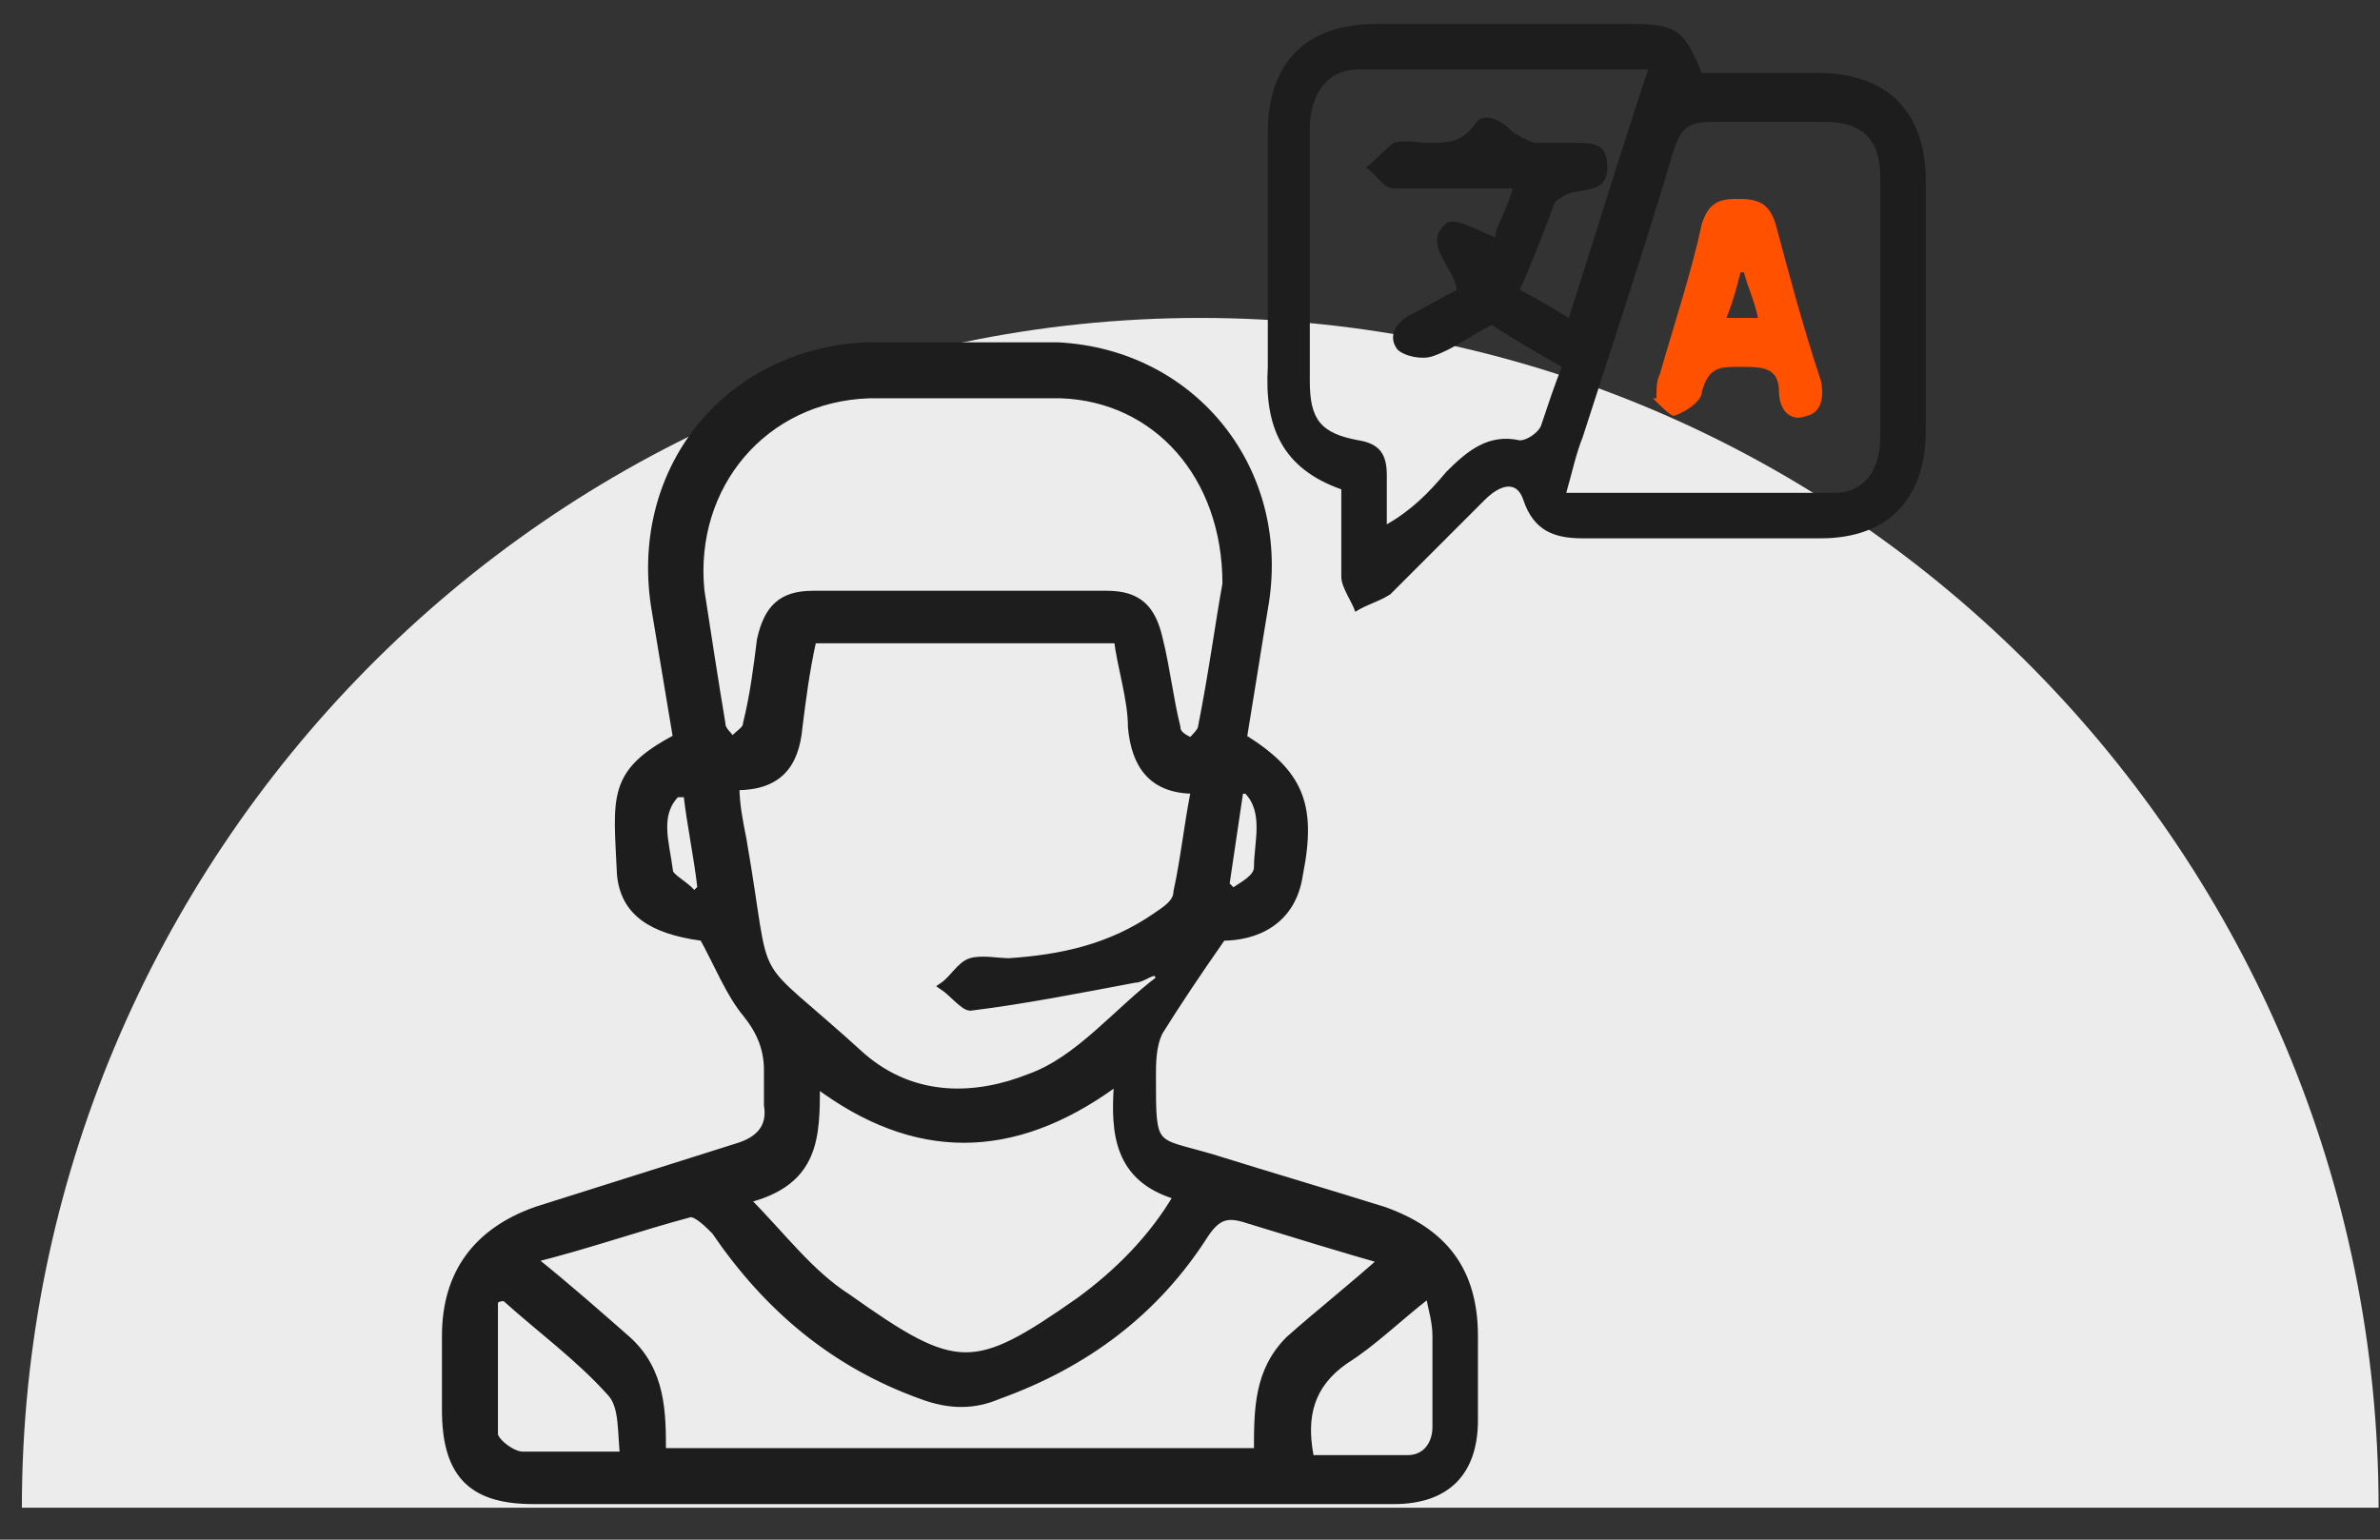 <svg width="68" height="44" viewBox="0 0 68 44" fill="none" xmlns="http://www.w3.org/2000/svg">
<rect x="0" y="0" width="68" height="44" fill="#333333" stroke="none"/>
<path d="M0.625 43.086C0.625 24.492 15.698 9.086 34.292 9.086C52.886 9.086 67.96 24.492 67.96 43.086H0.625Z" fill="#ECECEC"/>
<g clip-path="url(#clip0_2193_464)">
<path d="M20.027 26.783C18.627 26.583 17.827 26.083 17.727 24.983C17.627 22.783 17.427 22.083 19.327 21.083C19.127 19.883 18.927 18.683 18.727 17.483C18.027 13.483 20.727 10.083 24.727 9.883C26.527 9.883 28.427 9.883 30.227 9.883C34.127 10.083 36.827 13.483 36.127 17.383C35.927 18.583 35.727 19.883 35.527 21.083C37.127 22.083 37.527 22.983 37.127 24.983C36.927 26.383 35.827 26.783 34.927 26.783C34.227 27.783 33.627 28.683 33.127 29.483C32.927 29.883 32.927 30.383 32.927 30.783C32.927 32.883 32.927 32.583 34.627 33.083C36.227 33.583 37.927 34.083 39.527 34.583C41.227 35.183 42.127 36.283 42.127 38.183C42.127 38.983 42.127 39.783 42.127 40.583C42.127 42.083 41.327 42.883 39.827 42.883C34.027 42.883 28.227 42.883 22.527 42.883C20.127 42.883 17.627 42.883 15.227 42.883C13.427 42.883 12.727 42.083 12.727 40.283C12.727 39.583 12.727 38.883 12.727 38.183C12.727 36.383 13.627 35.183 15.327 34.583C17.227 33.983 19.127 33.383 21.027 32.783C21.727 32.583 22.027 32.183 21.927 31.583C21.927 31.283 21.927 30.883 21.927 30.583C21.927 29.983 21.727 29.483 21.327 28.983C20.827 28.383 20.527 27.583 20.027 26.683V26.783ZM33.127 27.983C33.127 27.983 33.127 27.883 33.027 27.783C32.827 27.783 32.627 27.983 32.427 27.983C30.827 28.283 29.327 28.583 27.727 28.783C27.527 28.783 27.227 28.383 26.927 28.183C27.227 27.983 27.427 27.583 27.727 27.483C28.027 27.383 28.527 27.483 28.827 27.483C30.327 27.383 31.727 27.083 33.027 26.183C33.327 25.983 33.627 25.783 33.627 25.483C33.827 24.583 33.927 23.583 34.127 22.583C32.927 22.583 32.427 21.883 32.327 20.783C32.327 19.983 32.027 19.083 31.927 18.283H23.227C23.027 19.183 22.927 19.983 22.827 20.783C22.727 21.883 22.227 22.483 21.027 22.483C21.027 22.983 21.127 23.483 21.227 23.983C22.027 28.583 21.227 27.083 24.627 30.183C26.127 31.483 27.927 31.383 29.427 30.783C30.827 30.283 31.927 28.883 33.127 27.983ZM35.027 16.683C35.027 13.583 33.027 11.383 30.327 11.283C28.527 11.283 26.627 11.283 24.827 11.283C21.827 11.383 19.727 13.883 20.027 16.883C20.227 18.183 20.427 19.483 20.627 20.683C20.627 20.883 20.827 20.983 20.927 21.183C21.027 20.983 21.327 20.883 21.327 20.683C21.527 19.883 21.627 19.083 21.727 18.283C21.927 17.383 22.327 16.983 23.227 16.983C26.027 16.983 28.827 16.983 31.627 16.983C32.527 16.983 32.927 17.383 33.127 18.283C33.327 19.083 33.427 19.983 33.627 20.783C33.627 20.983 33.827 21.083 34.027 21.183C34.127 21.083 34.327 20.883 34.327 20.783C34.627 19.283 34.827 17.783 35.027 16.683ZM39.727 36.083C38.327 35.683 37.027 35.283 35.727 34.883C35.127 34.683 34.827 34.683 34.427 35.283C33.027 37.483 31.027 38.983 28.527 39.883C27.827 40.183 27.127 40.183 26.327 39.883C23.827 38.983 21.927 37.383 20.427 35.183C20.227 34.983 19.927 34.683 19.727 34.683C18.227 35.083 16.827 35.583 15.227 35.983C16.227 36.783 17.127 37.583 17.927 38.283C18.927 39.183 18.927 40.383 18.927 41.483H35.927C35.927 40.283 35.927 39.183 36.827 38.283C37.727 37.483 38.627 36.783 39.627 35.883L39.727 36.083ZM31.827 30.983C28.927 33.083 26.127 33.083 23.327 30.983C23.327 32.483 23.327 33.783 21.327 34.283C22.327 35.283 23.127 36.383 24.227 37.083C27.327 39.283 27.827 39.283 30.827 37.183C31.927 36.383 32.927 35.383 33.627 34.183C31.927 33.683 31.827 32.383 31.927 30.983H31.827ZM17.827 41.683C17.727 40.983 17.827 40.183 17.427 39.783C16.527 38.783 15.427 37.983 14.427 37.083C14.327 37.083 14.227 37.083 14.127 37.183C14.127 38.483 14.127 39.783 14.127 40.983C14.127 41.183 14.627 41.583 14.927 41.583C15.827 41.583 16.727 41.583 17.827 41.583V41.683ZM37.427 41.683C38.327 41.683 39.327 41.683 40.227 41.683C40.727 41.683 41.027 41.283 41.027 40.783C41.027 39.883 41.027 39.083 41.027 38.183C41.027 37.783 40.927 37.483 40.827 36.983C39.927 37.683 39.227 38.383 38.427 38.883C37.427 39.583 37.227 40.483 37.427 41.583V41.683ZM35.727 22.583C35.727 22.583 35.527 22.583 35.427 22.583L35.027 25.283C35.027 25.283 35.127 25.383 35.227 25.483C35.527 25.283 35.927 25.083 35.927 24.783C35.927 24.083 36.227 23.183 35.627 22.583H35.727ZM19.627 22.683H19.327C18.727 23.283 19.027 24.083 19.127 24.883C19.127 25.083 19.627 25.283 19.827 25.583C19.827 25.583 19.927 25.483 20.027 25.383C19.927 24.483 19.727 23.583 19.627 22.683Z" fill="#1D1D1D" stroke="#1D1D1D" stroke-width="0.2" stroke-miterlimit="10"/>
<path d="M48.523 2.084C49.723 2.084 50.823 2.084 51.923 2.084C53.923 2.084 55.023 3.184 55.023 5.184C55.023 7.584 55.023 9.884 55.023 12.284C55.023 14.284 53.923 15.384 52.023 15.384C49.723 15.384 47.423 15.384 45.223 15.384C44.423 15.384 43.823 15.184 43.523 14.284C43.323 13.684 42.823 13.884 42.423 14.284C41.523 15.184 40.623 16.084 39.723 16.984C39.423 17.184 39.023 17.284 38.723 17.484C38.623 17.184 38.323 16.784 38.323 16.484C38.323 15.684 38.323 14.884 38.323 13.984C36.623 13.384 36.123 12.184 36.223 10.484C36.223 8.284 36.223 5.984 36.223 3.784C36.223 1.784 37.323 0.684 39.323 0.684C41.723 0.684 44.223 0.684 46.623 0.684C47.923 0.684 48.123 0.884 48.623 2.084H48.523ZM47.123 1.984C44.323 1.984 41.523 1.984 38.823 1.984C37.923 1.984 37.423 2.684 37.423 3.684C37.423 6.084 37.423 8.484 37.423 10.884C37.423 11.984 37.723 12.384 38.823 12.584C39.423 12.684 39.623 12.984 39.623 13.584C39.623 14.084 39.623 14.584 39.623 14.984C40.323 14.584 40.823 14.084 41.323 13.484C41.923 12.884 42.523 12.384 43.423 12.584C43.623 12.584 43.923 12.384 44.023 12.184C44.223 11.584 44.423 10.984 44.623 10.484C43.923 10.084 43.223 9.684 42.623 9.284C42.023 9.584 41.523 9.984 40.923 10.184C40.623 10.284 40.123 10.184 39.923 9.984C39.623 9.584 39.923 9.184 40.323 8.984C40.723 8.784 41.223 8.484 41.623 8.284C41.523 7.584 40.623 6.984 41.323 6.384C41.523 6.184 42.223 6.584 42.723 6.784C42.723 6.484 43.023 6.084 43.223 5.384C42.023 5.384 40.923 5.384 39.823 5.384C39.523 5.384 39.323 4.984 39.023 4.784C39.323 4.584 39.523 4.284 39.823 4.084C40.123 3.984 40.523 4.084 40.823 4.084C41.323 4.084 41.723 4.084 42.123 3.584C42.323 3.184 42.823 3.384 43.123 3.684C43.323 3.884 43.623 3.984 43.823 4.084C44.223 4.084 44.623 4.084 45.023 4.084C45.523 4.084 45.923 4.084 45.923 4.784C45.923 5.384 45.523 5.384 45.023 5.484C44.823 5.484 44.523 5.684 44.423 5.784C44.123 6.584 43.823 7.384 43.423 8.284C43.823 8.484 44.323 8.784 44.823 9.084C45.623 6.584 46.323 4.284 47.123 1.884V1.984ZM44.723 14.084C47.423 14.084 49.923 14.084 52.423 14.084C53.223 14.084 53.723 13.484 53.723 12.484C53.723 9.984 53.723 7.584 53.723 5.084C53.723 3.984 53.223 3.484 52.123 3.484C51.023 3.484 50.023 3.484 48.923 3.484C48.223 3.484 48.023 3.684 47.823 4.284C47.023 6.984 46.123 9.684 45.223 12.484C45.023 12.984 44.923 13.484 44.723 14.184V14.084Z" fill="#1D1D1D"/>
<path d="M47.327 11.384C47.327 11.084 47.327 10.884 47.427 10.684C47.827 9.284 48.327 7.784 48.627 6.384C48.827 5.784 49.127 5.684 49.627 5.684C50.227 5.684 50.527 5.784 50.727 6.384C51.127 7.884 51.527 9.384 52.027 10.884C52.127 11.384 52.027 11.784 51.627 11.884C51.127 12.084 50.827 11.684 50.827 11.184C50.827 10.484 50.327 10.484 49.727 10.484C49.127 10.484 48.827 10.484 48.627 11.184C48.627 11.484 48.127 11.784 47.827 11.884C47.727 11.884 47.427 11.584 47.227 11.384H47.327ZM49.327 9.084H50.227C50.127 8.584 49.927 8.184 49.827 7.784C49.827 7.784 49.827 7.784 49.727 7.784C49.627 8.184 49.527 8.584 49.327 9.084Z" fill="#FF5100"/>
</g>
<defs>
<clipPath id="clip0_2193_464">
<rect width="42.4" height="42.4" fill="white" transform="translate(12.625 0.684)"/>
</clipPath>
</defs>
</svg>

